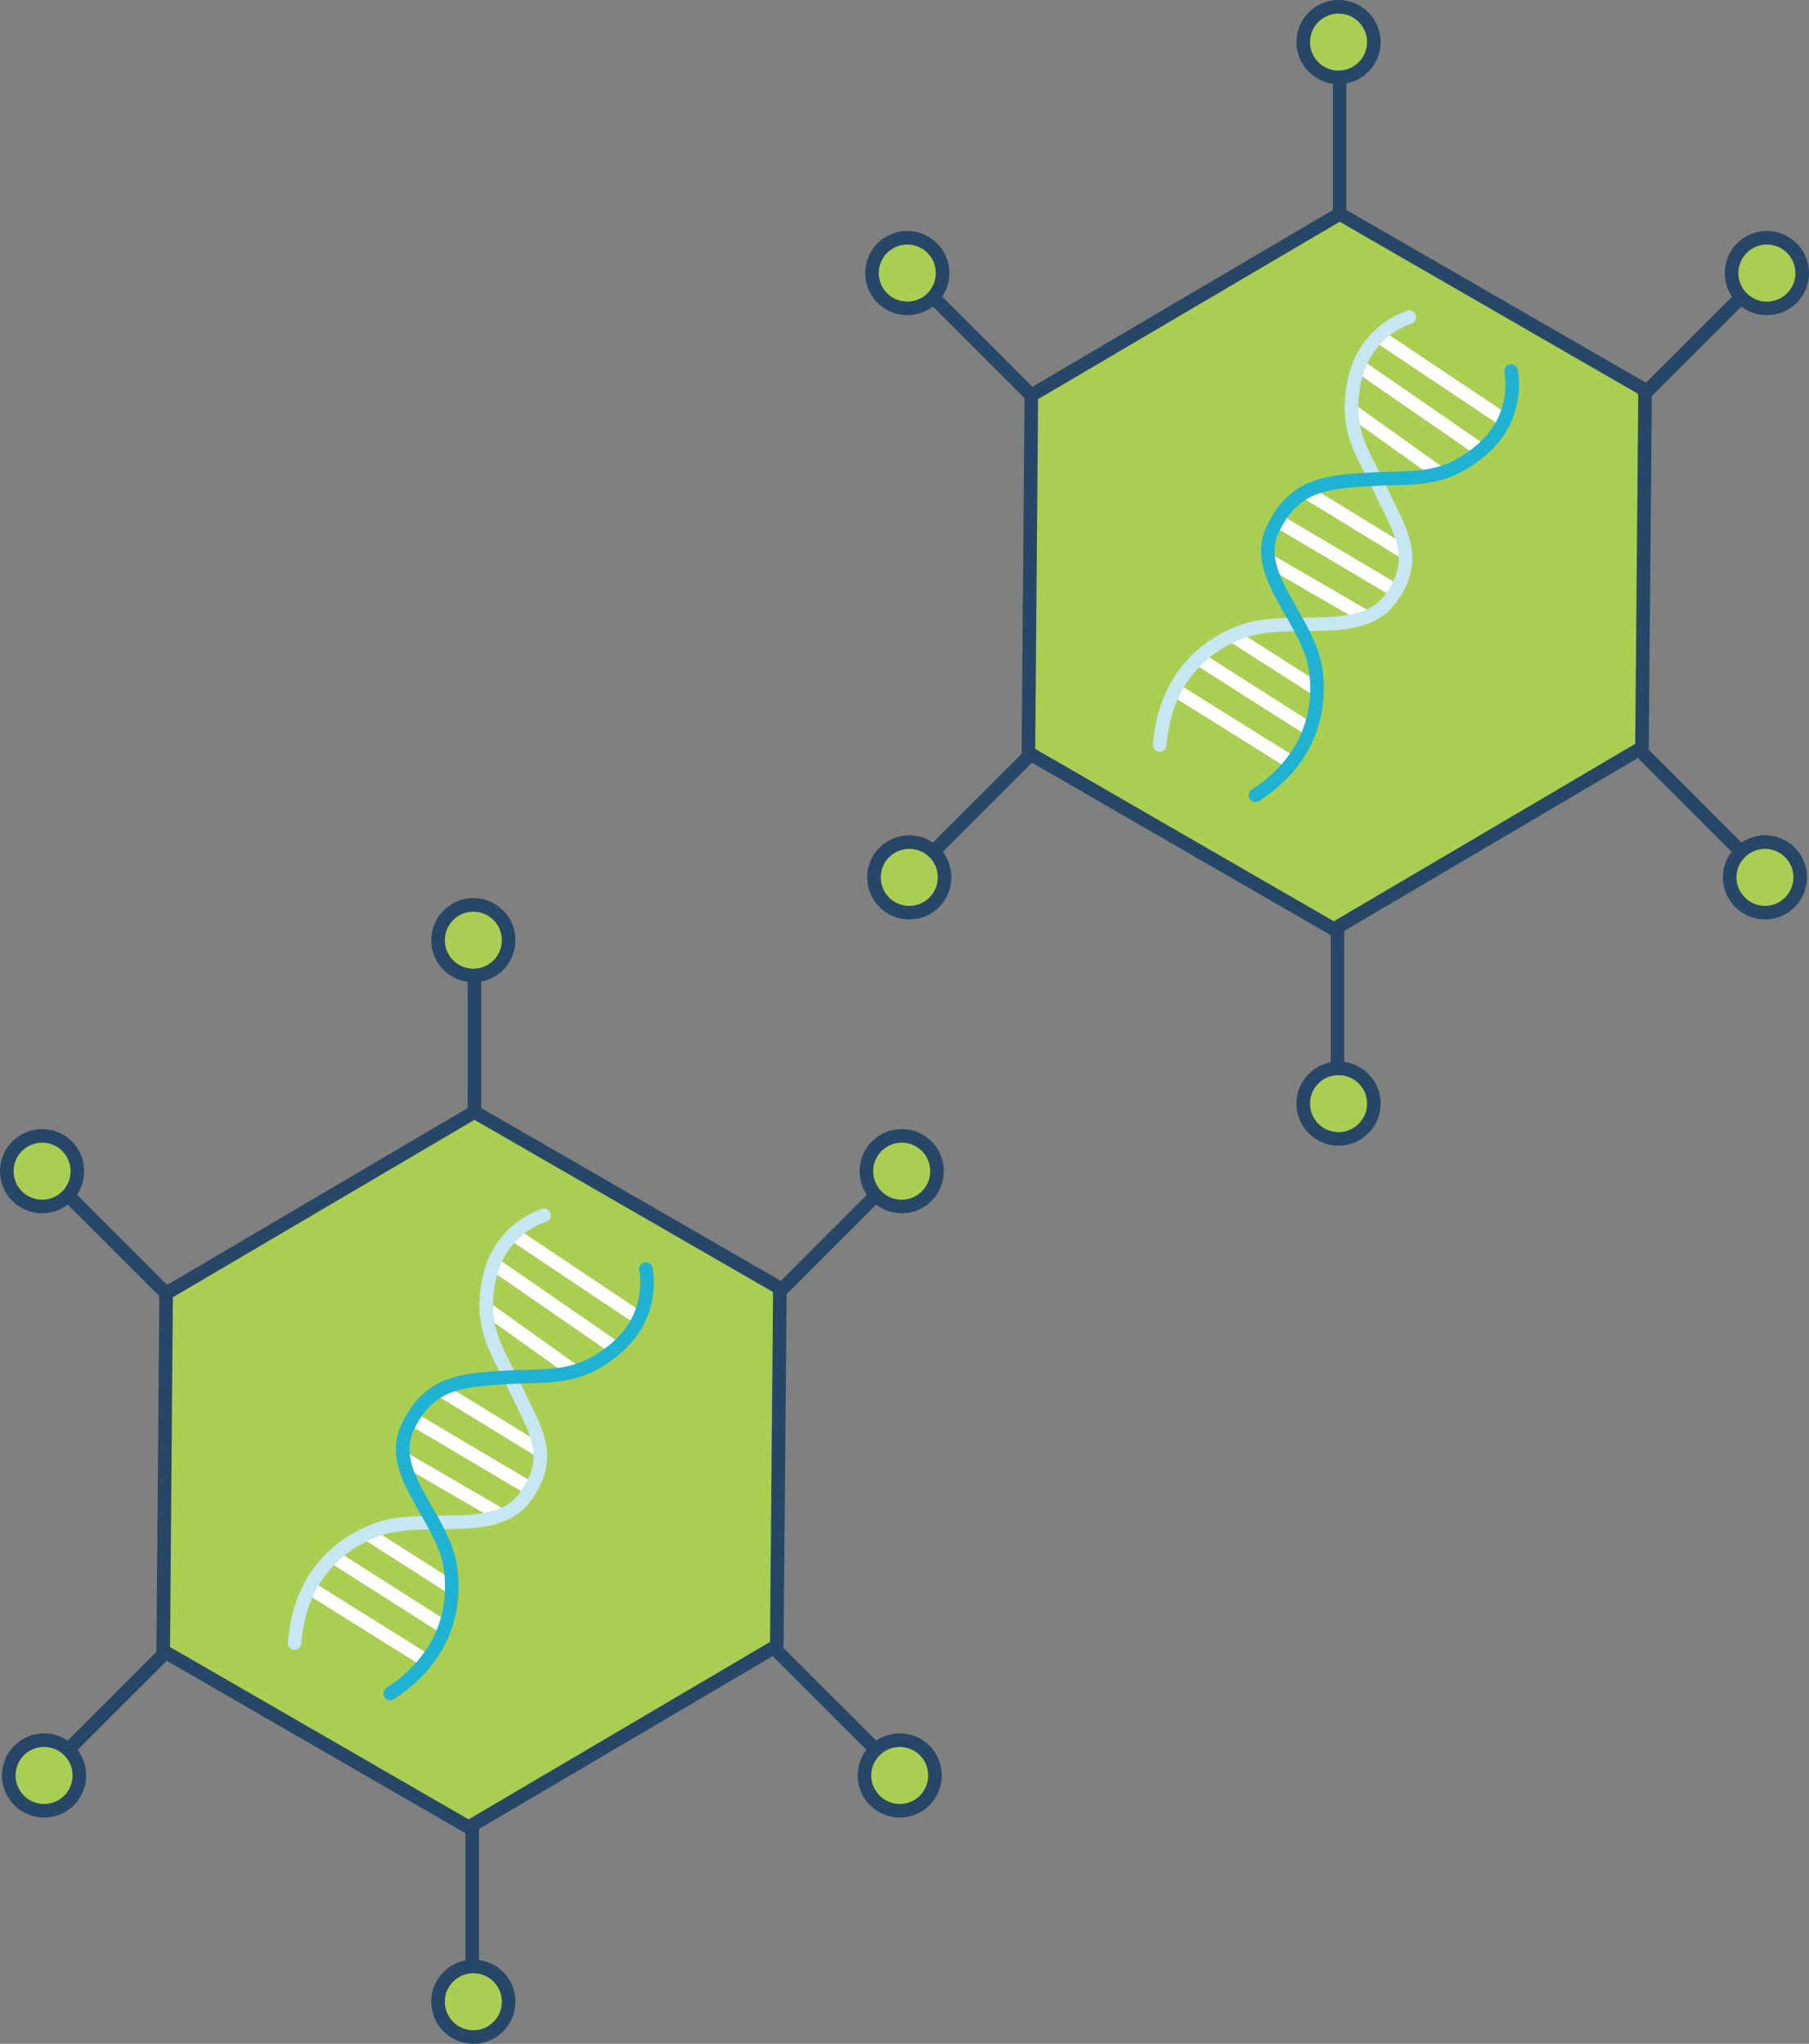 <?xml version="1.0" encoding="UTF-8"?>
<svg id="Layer_2" xmlns="http://www.w3.org/2000/svg" version="1.1" viewBox="0 0 213.826 241.605">
  <rect x="0" y="0" width="213.826" height="241.605" fill="#808080" stroke="none"/>
  <!-- Generator: Adobe Illustrator 29.6.0, SVG Export Plug-In . SVG Version: 2.1.1 Build 207)  -->
  <defs>
    <style>
      .st0 {
        stroke: #c6e6f2;
      }

      .st0, .st1, .st2, .st3 {
        fill: none;
        stroke-linecap: round;
        stroke-linejoin: round;
        stroke-width: 1.605px;
      }

      .st1 {
        stroke: #fff;
      }

      .st2 {
        stroke: #264767;
      }

      .st3 {
        stroke: #1fb2d2;
      }

      .st4 {
        fill: #a9ce52;
      }
    </style>
  </defs>
  <g>
    <g>
      <circle class="st4" cx="208.85" cy="32.282" r="4.176"/>
      <path class="st4" d="M205.683,100.761c1.626-1.626,4.259-1.626,5.885,0s1.626,4.259,0,5.906c-1.626,1.626-4.259,1.626-5.885,0-1.648-1.648-1.648-4.28,0-5.906Z"/>
      <path class="st4" d="M158.218,126.291c2.311,0,4.173,1.862,4.173,4.173,0,2.29-1.862,4.173-4.173,4.173s-4.173-1.883-4.173-4.173c0-2.311,1.862-4.173,4.173-4.173Z"/>
      <path class="st4" d="M110.433,100.761c1.626,1.626,1.626,4.259,0,5.906-1.626,1.626-4.28,1.626-5.906,0-1.626-1.648-1.626-4.28,0-5.906,1.626-1.626,4.28-1.626,5.906,0Z"/>
      <path class="st4" d="M110.197,29.328c1.626,1.626,1.626,4.28,0,5.906-1.626,1.626-4.259,1.626-5.906,0-1.626-1.626-1.626-4.28,0-5.906,1.648-1.626,4.28-1.626,5.906,0Z"/>
      <circle class="st4" cx="158.218" cy="4.975" r="4.173"/>
      <polygon class="st4" points="194.448 46.491 194.084 88.392 157.662 109.835 121.56 88.991 121.903 46.726 158.347 25.284 194.448 46.106 194.448 46.491"/>
    </g>
    <g>
      <line class="st2" x1="158.347" y1="25.284" x2="158.347" y2="9.277"/>
      <circle class="st2" cx="158.218" cy="4.975" r="4.173"/>
      <line class="st2" x1="121.71" y1="46.534" x2="110.39" y2="35.213"/>
      <path class="st2" d="M110.197,29.328c1.626,1.626,1.626,4.28,0,5.906-1.626,1.626-4.259,1.626-5.906,0-1.626-1.626-1.626-4.28,0-5.906,1.648-1.626,4.28-1.626,5.906,0Z"/>
      <line class="st2" x1="121.753" y1="89.248" x2="110.433" y2="100.568"/>
      <path class="st2" d="M104.526,100.761c1.626-1.626,4.28-1.626,5.906,0s1.626,4.259,0,5.906c-1.626,1.626-4.28,1.626-5.906,0-1.626-1.648-1.626-4.28,0-5.906Z"/>
      <polyline class="st2" points="194.405 46.534 194.448 46.491 205.726 35.213"/>
      <circle class="st2" cx="208.85" cy="32.282" r="4.176"/>
      <line class="st2" x1="194.363" y1="89.248" x2="205.683" y2="100.568"/>
      <path class="st2" d="M211.568,100.761c-1.626-1.626-4.259-1.626-5.885,0-1.648,1.626-1.648,4.259,0,5.906,1.626,1.626,4.259,1.626,5.885,0,1.626-1.648,1.626-4.28,0-5.906Z"/>
      <line class="st2" x1="158.09" y1="110.156" x2="158.09" y2="126.163"/>
      <path class="st2" d="M154.045,130.464c0-2.311,1.862-4.173,4.173-4.173s4.173,1.862,4.173,4.173c0,2.29-1.862,4.173-4.173,4.173s-4.173-1.883-4.173-4.173Z"/>
      <polygon class="st2" points="194.448 46.491 194.448 46.106 158.347 25.284 121.903 46.726 121.56 88.991 157.662 109.835 194.084 88.392 194.448 46.491"/>
    </g>
  </g>
  <line class="st1" x1="150.25" y1="66.42" x2="161.188" y2="72.778"/>
  <line class="st1" x1="151.353" y1="61.756" x2="164.664" y2="69.641"/>
  <line class="st1" x1="154.744" y1="58.365" x2="165.936" y2="65.233"/>
  <line class="st1" x1="160.001" y1="48.7" x2="170.09" y2="55.906"/>
  <line class="st1" x1="161.018" y1="43.528" x2="175.008" y2="53.193"/>
  <line class="st1" x1="163.053" y1="39.797" x2="177.636" y2="49.547"/>
  <line class="st1" x1="145.806" y1="75.198" x2="155.422" y2="81.342"/>
  <line class="st1" x1="141.687" y1="77.866" x2="154.744" y2="86.175"/>
  <line class="st1" x1="138.974" y1="81.596" x2="152.54" y2="90.075"/>
  <path class="st0" d="M166.585,37.491s-5.187,1.459-6.484,7.457,1.135,8.753,3.242,13.292,4.548,7.726.982,12.589-12.167,1.676-17.84,3.946-8.915,6.97-9.402,13.292"/>
  <path class="st3" d="M178.611,43.862s1.209,5.251-3.43,9.267-8.224,3.205-13.217,3.535c-4.993.329-8.989.479-11.544,5.941-2.555,5.462,4.396,10.717,5.128,16.784.732,6.067-1.837,11.167-7.15,14.627"/>
  <g>
    <g>
      <circle class="st4" cx="106.582" cy="138.447" r="4.176"/>
      <path class="st4" d="M109.3,206.927c1.626,1.626,1.626,4.259,0,5.906-1.626,1.626-4.259,1.626-5.885,0-1.648-1.648-1.648-4.28,0-5.906,1.626-1.626,4.259-1.626,5.885,0Z"/>
      <polygon class="st4" points="92.18 152.657 91.816 194.557 55.393 216 19.292 195.157 19.634 152.892 56.078 131.449 92.18 152.271 92.18 152.657"/>
      <circle class="st4" cx="55.95" cy="111.141" r="4.173"/>
      <path class="st4" d="M55.95,232.457c2.311,0,4.173,1.862,4.173,4.173,0,2.29-1.862,4.173-4.173,4.173s-4.173-1.883-4.173-4.173c0-2.311,1.862-4.173,4.173-4.173Z"/>
      <path class="st4" d="M8.164,206.927c1.626,1.626,1.626,4.259,0,5.906-1.626,1.626-4.28,1.626-5.906,0-1.626-1.648-1.626-4.28,0-5.906s4.28-1.626,5.906,0Z"/>
      <path class="st4" d="M7.929,135.494c1.626,1.626,1.626,4.28,0,5.906-1.626,1.626-4.259,1.626-5.906,0-1.626-1.626-1.626-4.28,0-5.906,1.648-1.626,4.28-1.626,5.906,0Z"/>
    </g>
    <g>
      <line class="st2" x1="56.078" y1="131.449" x2="56.078" y2="115.442"/>
      <circle class="st2" cx="55.95" cy="111.141" r="4.173"/>
      <line class="st2" x1="19.442" y1="152.699" x2="8.121" y2="141.379"/>
      <path class="st2" d="M7.929,135.494c1.626,1.626,1.626,4.28,0,5.906-1.626,1.626-4.259,1.626-5.906,0-1.626-1.626-1.626-4.28,0-5.906,1.648-1.626,4.28-1.626,5.906,0Z"/>
      <line class="st2" x1="19.485" y1="195.413" x2="8.164" y2="206.734"/>
      <path class="st2" d="M2.258,206.927c1.626-1.626,4.28-1.626,5.906,0s1.626,4.259,0,5.906c-1.626,1.626-4.28,1.626-5.906,0-1.626-1.648-1.626-4.28,0-5.906Z"/>
      <polyline class="st2" points="92.137 152.699 92.18 152.657 103.457 141.379"/>
      <circle class="st2" cx="106.582" cy="138.447" r="4.176"/>
      <line class="st2" x1="92.094" y1="195.413" x2="103.415" y2="206.734"/>
      <path class="st2" d="M109.3,206.927c-1.626-1.626-4.259-1.626-5.885,0-1.648,1.626-1.648,4.259,0,5.906,1.626,1.626,4.259,1.626,5.885,0,1.626-1.648,1.626-4.28,0-5.906Z"/>
      <line class="st2" x1="55.821" y1="216.321" x2="55.821" y2="232.328"/>
      <path class="st2" d="M51.777,236.63c0-2.311,1.862-4.173,4.173-4.173s4.173,1.862,4.173,4.173c0,2.29-1.862,4.173-4.173,4.173s-4.173-1.883-4.173-4.173Z"/>
      <polygon class="st2" points="92.18 152.657 92.18 152.271 56.078 131.449 19.634 152.892 19.292 195.157 55.393 216 91.816 194.557 92.18 152.657"/>
    </g>
  </g>
  <line class="st1" x1="47.982" y1="172.585" x2="58.919" y2="178.944"/>
  <line class="st1" x1="49.084" y1="167.922" x2="62.395" y2="175.807"/>
  <line class="st1" x1="52.475" y1="164.531" x2="63.667" y2="171.398"/>
  <line class="st1" x1="57.732" y1="154.865" x2="67.822" y2="162.072"/>
  <line class="st1" x1="58.75" y1="149.693" x2="72.739" y2="159.359"/>
  <line class="st1" x1="60.784" y1="145.963" x2="75.367" y2="155.713"/>
  <line class="st1" x1="43.538" y1="181.364" x2="53.154" y2="187.507"/>
  <line class="st1" x1="39.419" y1="184.031" x2="52.475" y2="192.34"/>
  <line class="st1" x1="36.705" y1="187.762" x2="50.271" y2="196.24"/>
  <path class="st0" d="M64.316,143.657s-5.187,1.459-6.484,7.457c-1.297,5.998,1.135,8.753,3.242,13.292s4.548,7.726.982,12.589-12.167,1.676-17.84,3.946c-5.673,2.269-8.915,6.97-9.402,13.292"/>
  <path class="st3" d="M76.343,150.027s1.209,5.251-3.43,9.267c-4.64,4.016-8.224,3.205-13.217,3.535-4.993.329-8.989.479-11.544,5.941-2.555,5.462,4.396,10.717,5.128,16.784s-1.837,11.167-7.15,14.627"/>
</svg>